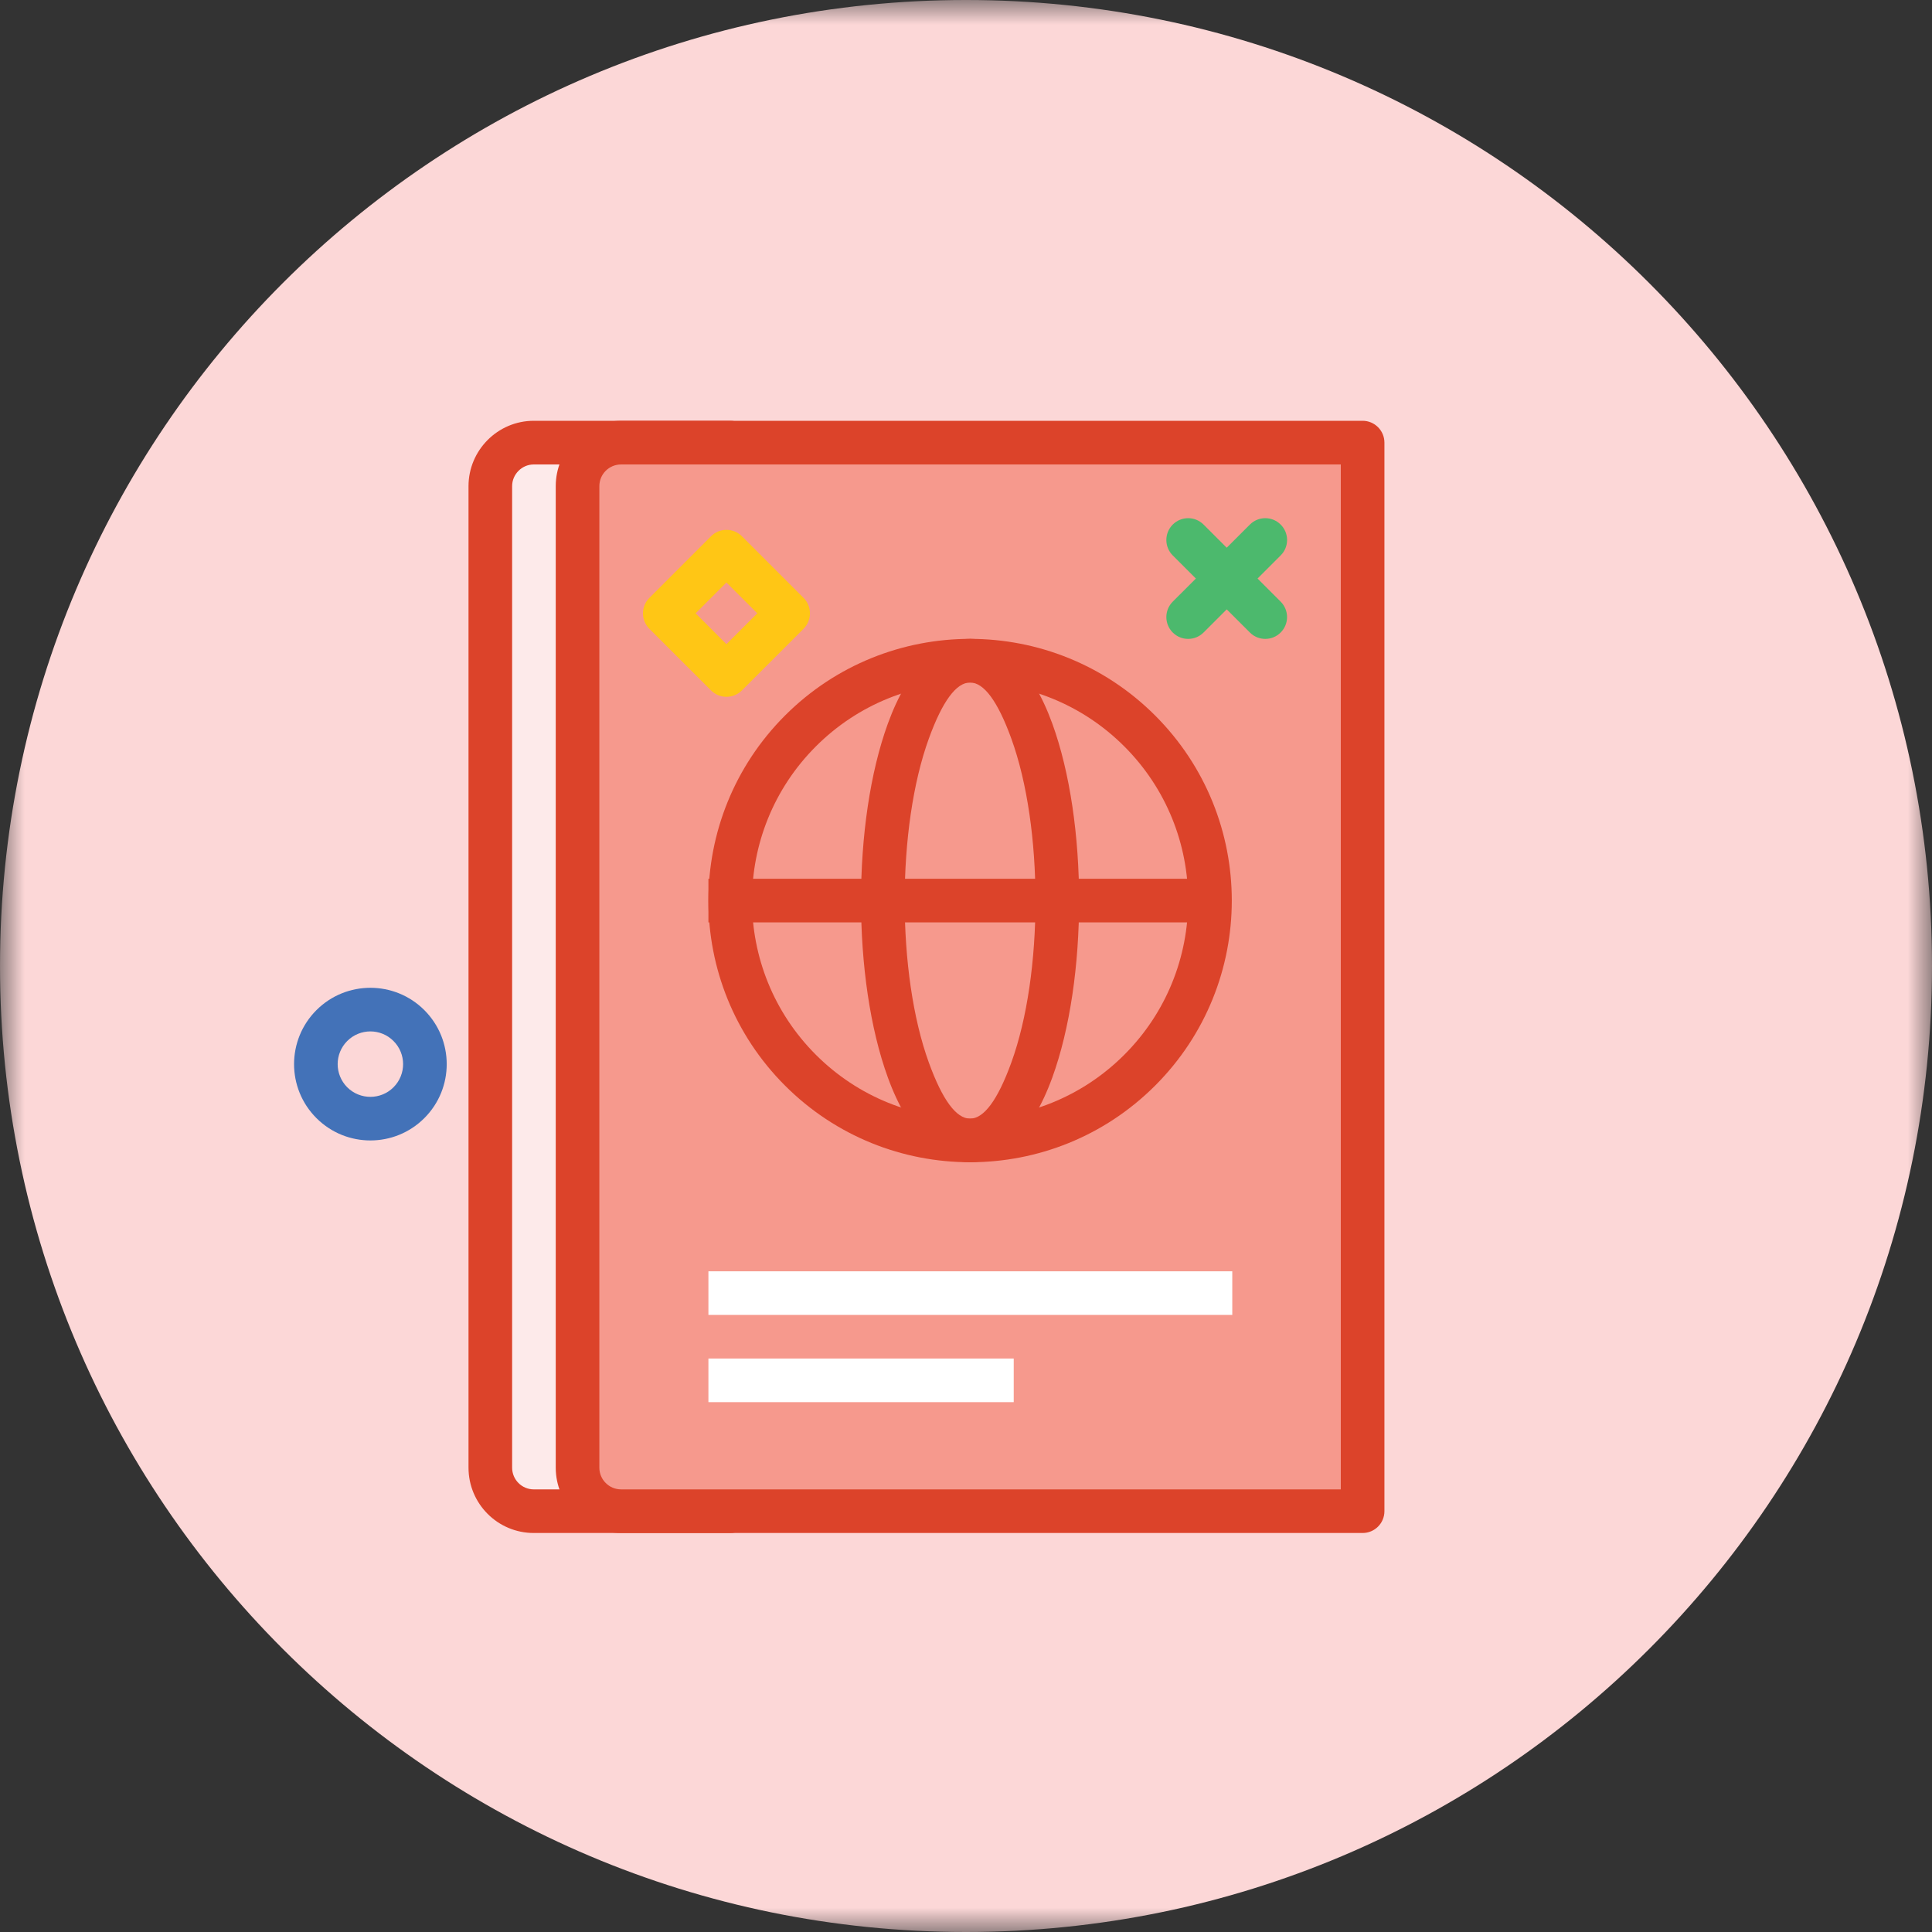 <?xml version="1.0" encoding="UTF-8"?>
<svg width="40px" height="40px" viewBox="0 0 40 40" version="1.1" xmlns="http://www.w3.org/2000/svg" xmlns:xlink="http://www.w3.org/1999/xlink">
    <rect x="0" y="0" width="40" height="40" fill="#333333" stroke="none"/>
    <title>Group 22</title>
    <defs>
        <polygon id="path-1" points="3.33333333e-05 0 40 0 40 40 3.33333333e-05 40"></polygon>
        <polygon id="path-3" points="0 40 40 40 40 0 0 0"></polygon>
    </defs>
    <g id="Home" stroke="none" stroke-width="1" fill="none" fill-rule="evenodd">
        <g id="Home-Slide-1" transform="translate(-961, -2072)">
            <g id="Section:-Integrated-Leadning" transform="translate(0, 1436)">
                <g id="Group-31" transform="translate(154, 584)">
                    <g id="Group-30" transform="translate(790, 52)">
                        <g id="Group-22" transform="translate(17, 0)">
                            <g id="Group-3">
                                <mask id="mask-2" fill="white">
                                    <use xlink:href="#path-1"></use>
                                </mask>
                                <g id="Clip-2"></g>
                                <path d="M40,20 C40,31.046 31.046,40 20,40 C8.954,40 3.33333333e-05,31.046 3.33333333e-05,20 C3.33333333e-05,8.954 8.954,-6.66666667e-05 20,-6.66666667e-05 C31.046,-6.66666667e-05 40,8.954 40,20" id="Fill-1" fill="#FCD7D7" mask="url(#mask-2)"></path>
                            </g>
                            <path d="M9.7,10.066 C9.7,9.32 10.307,8.712 11.051,8.712 L15.118,8.712 C15.367,8.712 15.569,8.915 15.569,9.164 L15.569,31.287 C15.569,31.537 15.367,31.739 15.118,31.739 L11.051,31.739 C10.304,31.739 9.7,31.133 9.7,30.386 L9.7,10.066 Z" id="Fill-4" fill="#DC432A"></path>
                            <path d="M14.667,9.616 L11.051,9.616 C10.806,9.616 10.603,9.818 10.603,10.066 L10.603,30.386 C10.603,30.635 10.804,30.836 11.051,30.836 L14.667,30.836 L14.667,9.616 Z" id="Fill-6" fill="#FDEAEA"></path>
                            <path d="M11.506,10.066 C11.506,9.318 12.111,8.712 12.86,8.712 L28.211,8.712 C28.461,8.712 28.663,8.915 28.663,9.164 L28.663,31.287 C28.663,31.537 28.461,31.739 28.211,31.739 L12.86,31.739 C12.112,31.739 11.506,31.134 11.506,30.386 L11.506,10.066 Z" id="Fill-8" fill="#DC432A"></path>
                            <path d="M27.76,9.616 L12.86,9.616 C12.61,9.616 12.409,9.816 12.409,10.066 L12.409,30.386 C12.409,30.635 12.611,30.836 12.86,30.836 L27.76,30.836 L27.76,9.616 Z" id="Fill-10" fill="#F6998D"></path>
                            <path d="M16.892,15.453 C15.129,17.216 15.129,20.075 16.892,21.838 C18.655,23.601 21.514,23.601 23.277,21.838 C25.04,20.075 25.04,17.216 23.277,15.453 C21.514,13.69 18.655,13.69 16.892,15.453 M23.916,22.476 C21.8,24.592 18.369,24.592 16.253,22.476 C14.138,20.361 14.138,16.93 16.253,14.814 C18.369,12.698 21.8,12.698 23.916,14.814 C26.032,16.93 26.032,20.361 23.916,22.476" id="Fill-12" fill="#DC432A"></path>
                            <mask id="mask-4" fill="white">
                                <use xlink:href="#path-3"></use>
                            </mask>
                            <g id="Clip-15"></g>
                            <path d="M14.667,29.03 L20.988,29.03 L20.988,28.127 L14.667,28.127 L14.667,29.03 Z M14.667,27.224 L25.513,27.224 L25.513,26.321 L14.667,26.321 L14.667,27.224 Z" id="Fill-14" fill="#FFFFFF" mask="url(#mask-4)"></path>
                            <polygon id="Fill-16" fill="#DC432A" mask="url(#mask-4)" points="14.667 19.097 25.051 19.097 25.051 18.194 14.667 18.194"></polygon>
                            <path d="M19.232,15.288 C18.563,17.128 18.563,20.163 19.232,22.003 C19.793,23.546 20.376,23.546 20.937,22.003 C21.606,20.163 21.606,17.128 20.937,15.288 C20.376,13.745 19.793,13.745 19.232,15.288 M21.786,22.311 C20.936,24.647 19.232,24.647 18.383,22.311 C17.641,20.272 17.641,17.018 18.383,14.979 C19.232,12.643 20.936,12.643 21.786,14.979 C22.527,17.018 22.527,20.272 21.786,22.311" id="Fill-17" fill="#DC432A" mask="url(#mask-4)"></path>
                            <path d="M24.919,13.095 C24.742,13.272 24.456,13.272 24.28,13.095 C24.104,12.919 24.104,12.633 24.28,12.457 L25.877,10.861 C26.053,10.684 26.339,10.684 26.515,10.861 C26.692,11.037 26.692,11.323 26.515,11.499 L24.919,13.095 Z" id="Fill-18" fill="#4CB96D" mask="url(#mask-4)"></path>
                            <path d="M24.28,11.499 C24.104,11.323 24.104,11.037 24.28,10.861 C24.457,10.684 24.742,10.684 24.919,10.861 L26.515,12.457 C26.691,12.633 26.691,12.919 26.515,13.095 C26.339,13.272 26.053,13.272 25.877,13.095 L24.28,11.499 Z" id="Fill-19" fill="#4CB96D" mask="url(#mask-4)"></path>
                            <path d="M7.189,21.553 C6.925,21.817 6.925,22.246 7.189,22.511 C7.454,22.775 7.883,22.775 8.147,22.511 C8.412,22.246 8.412,21.817 8.147,21.553 C7.883,21.288 7.454,21.288 7.189,21.553 M8.786,23.149 C8.169,23.766 7.168,23.766 6.551,23.149 C5.934,22.532 5.934,21.532 6.551,20.914 C7.168,20.297 8.169,20.297 8.786,20.914 C9.403,21.532 9.403,22.532 8.786,23.149" id="Fill-20" fill="#4372B8" mask="url(#mask-4)"></path>
                            <path d="M13.444,12.379 L14.721,11.102 C14.897,10.926 15.183,10.926 15.36,11.102 L16.637,12.379 C16.813,12.555 16.813,12.841 16.637,13.018 L15.36,14.294 C15.183,14.471 14.897,14.471 14.721,14.294 L13.444,13.018 C13.268,12.841 13.268,12.555 13.444,12.379 L13.444,12.379 Z M15.04,13.337 L15.679,12.698 L15.04,12.06 L14.402,12.698 L15.04,13.337 Z" id="Fill-21" fill="#FFC615" mask="url(#mask-4)"></path>
                        </g>
                    </g>
                </g>
            </g>
        </g>
    </g>
</svg>